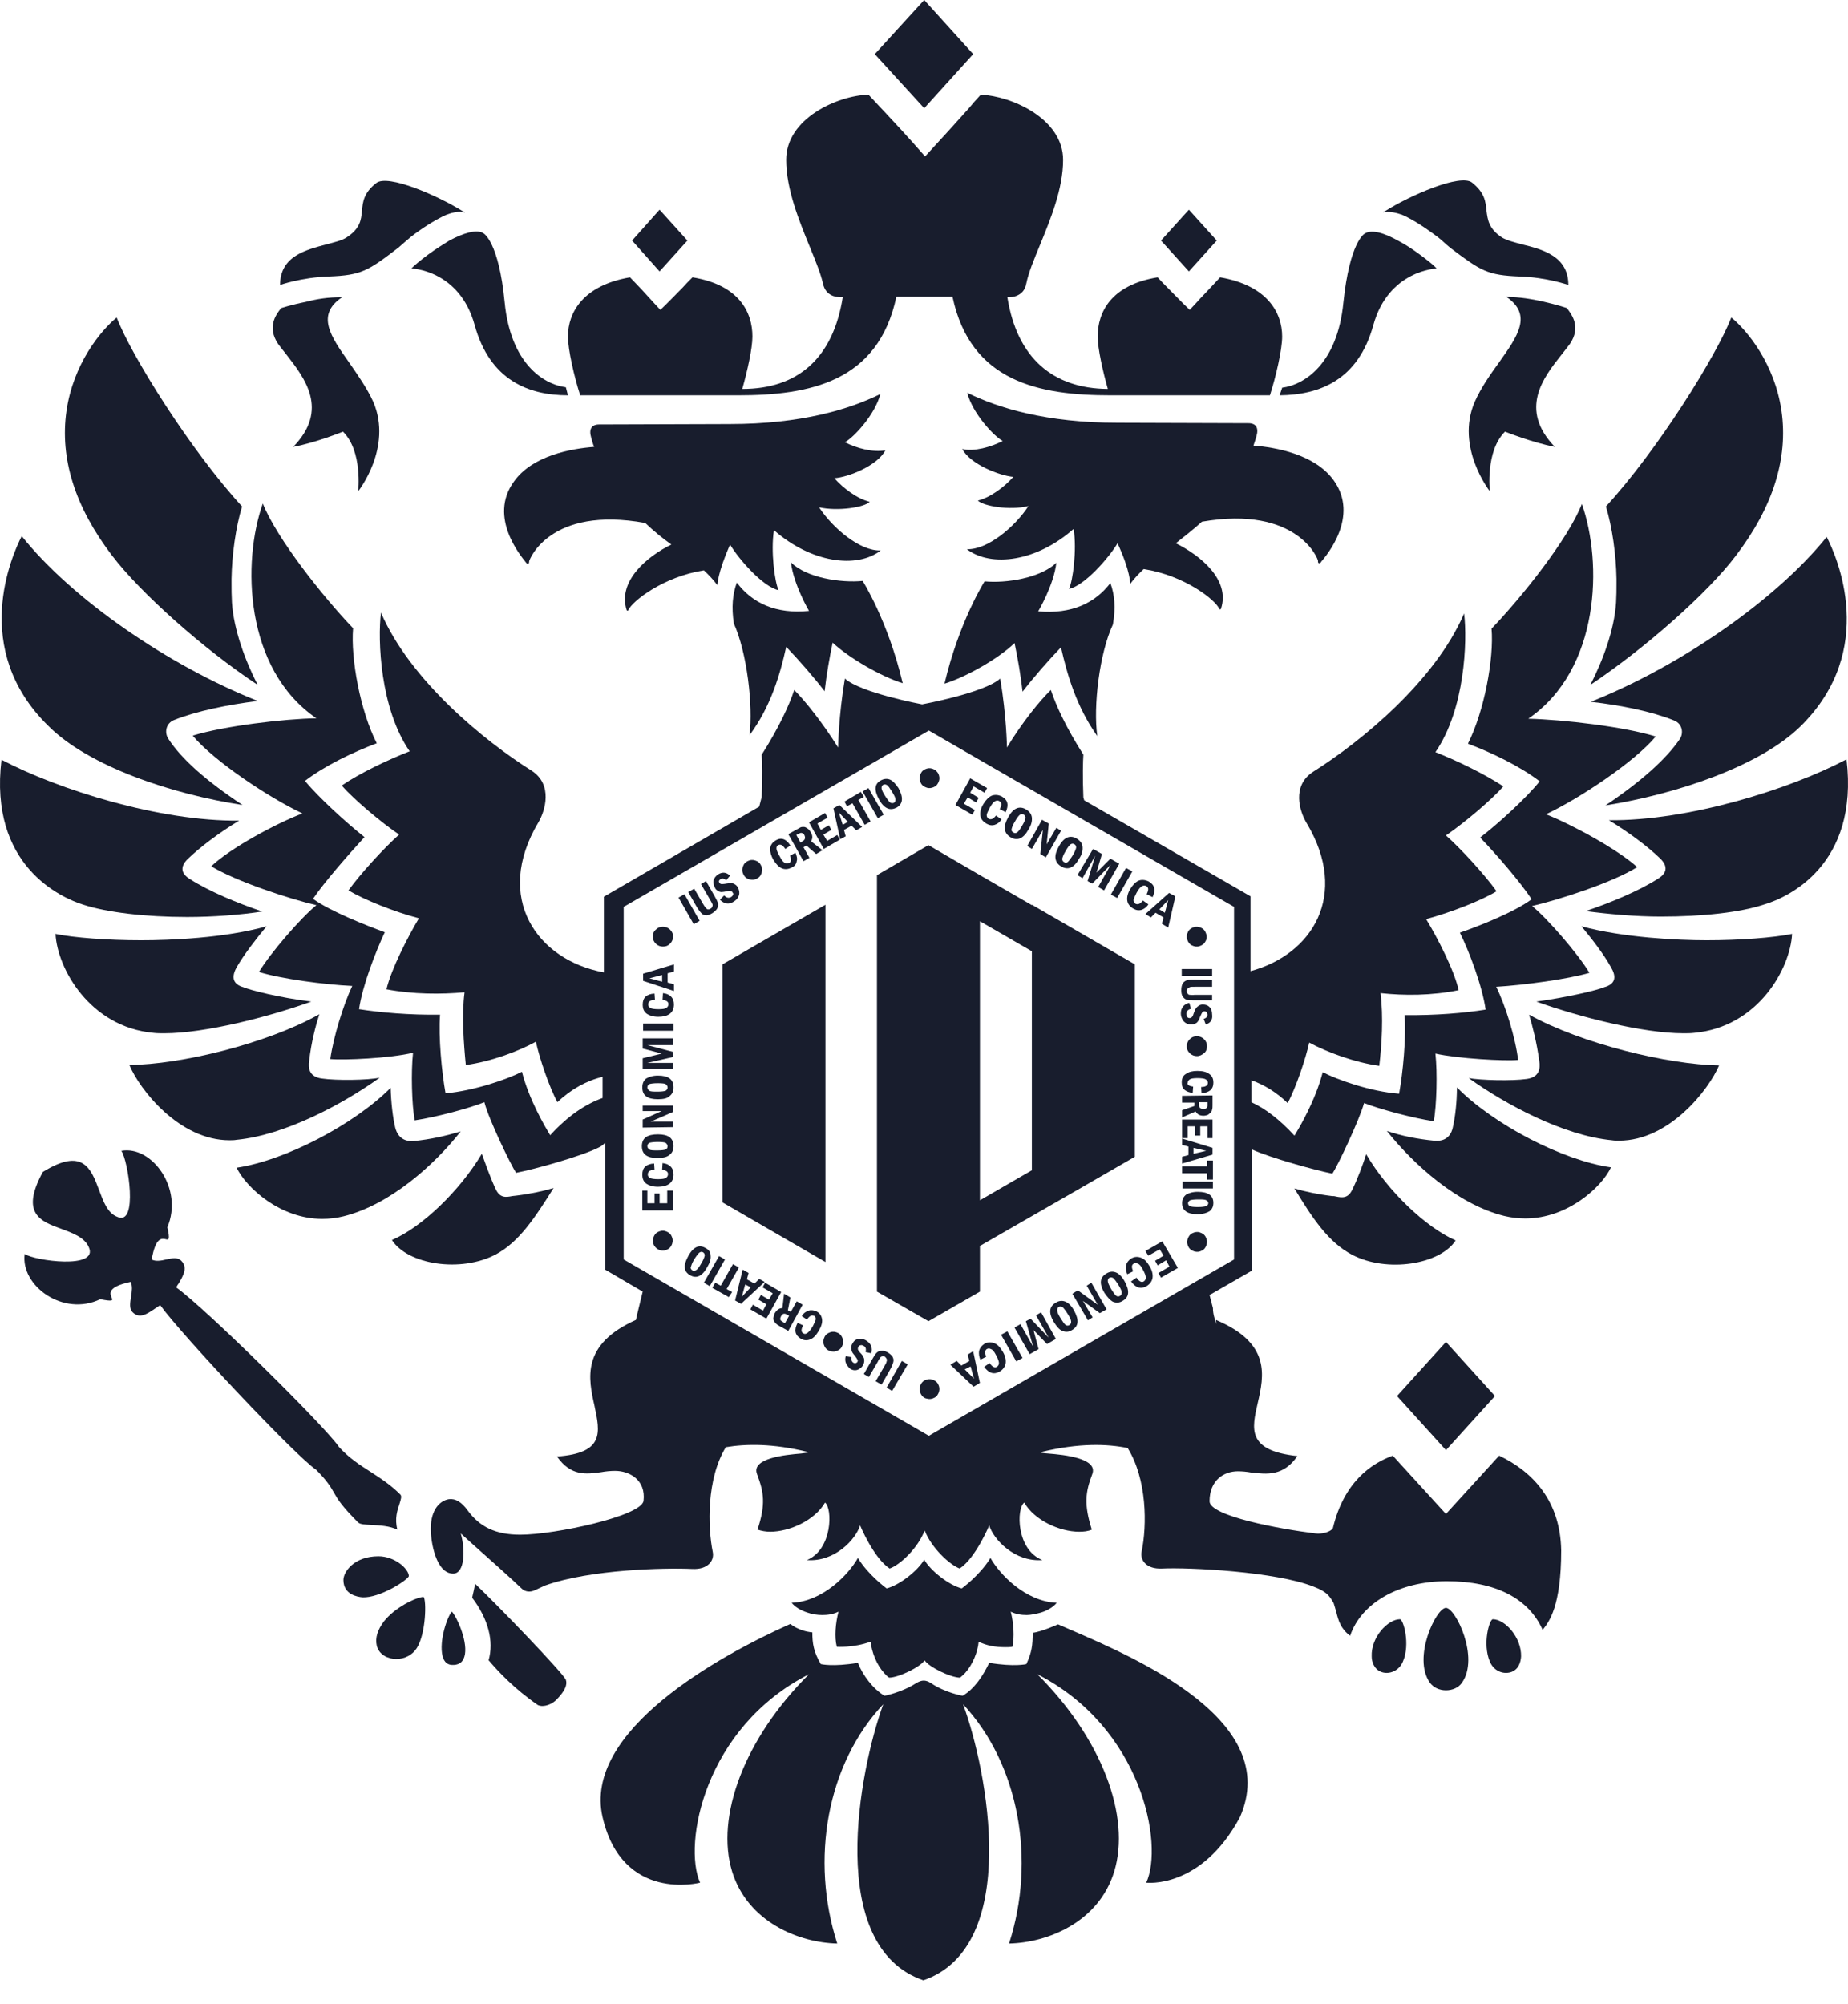   <svg width="71" height="77" viewBox="0 0 71 77" fill="none" xmlns="http://www.w3.org/2000/svg">
    <path d="M15.301 9.519C15.463 9.372 15.625 9.242 15.771 9.113C16.16 8.804 16.712 8.447 17.149 8.252C17.652 8.057 17.863 8.17 17.863 8.17C17.847 8.154 17.831 8.138 17.814 8.138C16.841 7.521 14.895 6.676 14.457 7.033C13.971 7.407 13.938 7.764 13.906 8.105C13.874 8.447 13.841 8.788 13.306 9.129C13.128 9.242 12.852 9.307 12.544 9.389C11.749 9.6 10.76 9.843 10.76 10.948C10.76 10.948 11.587 10.656 12.625 10.623C13.89 10.574 14.133 10.412 15.301 9.519Z" fill="#181D2D"/>
    <path d="M11.02 13.644C11.701 14.521 12.658 15.74 11.264 17.169C12.139 17.007 13.177 16.584 13.177 16.584C13.939 17.331 13.761 18.875 13.761 18.875C13.761 18.875 15.091 17.201 14.345 15.447C14.101 14.911 13.745 14.408 13.42 13.937C12.707 12.93 12.123 12.101 13.145 11.419C12.593 11.419 12.188 11.484 11.75 11.598C11.182 11.711 10.793 11.841 10.793 11.841C10.777 11.857 10.777 11.874 10.761 11.89C10.599 12.101 10.258 12.572 10.68 13.206C10.777 13.336 10.89 13.482 11.02 13.644Z" fill="#181D2D"/>
    <path d="M16.453 9.778C16.145 10.005 15.918 10.2 15.805 10.314C15.805 10.314 17.653 10.363 18.237 12.491C18.821 14.602 20.297 15.187 21.821 15.187L21.74 14.878C20.864 14.765 19.616 13.952 19.389 11.613C19.162 9.274 18.578 8.966 18.578 8.966C18.318 8.787 17.783 8.966 17.264 9.242C17.037 9.388 16.761 9.551 16.453 9.778Z" fill="#181D2D"/>
    <path d="M28.356 15.187C31.097 15.187 33.74 14.684 34.438 11.402H36.595C37.292 14.684 39.935 15.187 42.676 15.187H48.79C49.017 14.489 49.26 13.433 49.26 12.929C49.26 12.003 48.677 10.964 46.877 10.655C46.471 11.094 46.374 11.191 46.114 11.467C46.017 11.581 45.887 11.711 45.709 11.906C45.368 11.581 45.19 11.386 44.865 11.061C44.752 10.948 44.622 10.818 44.476 10.655C42.676 10.948 42.173 12.003 42.173 12.929C42.173 13.384 42.368 14.261 42.563 14.943C40.454 14.927 39.076 13.758 38.703 11.419H38.719C38.849 11.419 38.962 11.402 39.044 11.37C39.254 11.289 39.384 11.143 39.433 10.883C39.514 10.476 39.725 9.973 39.952 9.421C40.357 8.43 40.844 7.26 40.844 6.14C40.844 4.564 38.865 3.687 37.681 3.638C37.503 3.833 37.341 4.012 37.211 4.174C36.643 4.808 36.335 5.149 35.541 6.01C34.843 5.214 34.568 4.921 33.367 3.638C32.184 3.671 30.205 4.548 30.205 6.14C30.205 7.277 30.708 8.495 31.113 9.486C31.34 10.038 31.535 10.525 31.616 10.883C31.665 11.126 31.794 11.289 32.005 11.37C32.102 11.402 32.216 11.419 32.346 11.419H32.378C32.005 13.774 30.643 14.943 28.518 14.943C28.713 14.261 28.908 13.384 28.908 12.929C28.908 12.003 28.405 10.948 26.605 10.655C26.443 10.818 26.313 10.948 26.216 11.061C25.891 11.386 25.713 11.581 25.372 11.906C25.194 11.711 25.064 11.581 24.967 11.467C24.707 11.175 24.61 11.078 24.205 10.655C22.404 10.964 21.821 12.003 21.821 12.929C21.821 13.433 22.064 14.489 22.291 15.187H28.356Z" fill="#181D2D"/>
    <path d="M24.075 23.439C24.091 23.471 24.124 23.471 24.14 23.439C24.286 23.098 25.486 22.156 27.043 21.912C27.238 22.091 27.416 22.286 27.562 22.481C27.562 22.481 27.562 22.026 28.048 20.921C28.389 21.49 29.313 22.546 29.913 22.675C29.767 22.367 29.605 21.181 29.735 20.369C31.162 21.62 32.913 21.863 33.838 21.149C33.043 21.181 31.989 20.288 31.47 19.492C32.2 19.654 33.205 19.492 33.416 19.281C32.946 19.167 32.395 18.761 32.054 18.371C32.573 18.339 33.708 17.9 34.016 17.299C33.562 17.396 32.897 17.218 32.459 16.99C32.8 16.812 33.627 15.918 33.822 15.139C32.638 15.723 30.789 16.292 28.032 16.292C28.032 16.292 23.167 16.308 23.021 16.308C22.729 16.308 22.616 16.487 22.713 16.812C22.745 16.925 22.778 17.055 22.826 17.169C21.967 17.234 20.459 17.494 19.745 18.501C18.74 19.882 20.037 21.392 20.215 21.62C20.28 21.701 20.329 21.668 20.329 21.571C20.329 21.506 21.123 19.427 24.789 20.093C25.113 20.401 25.453 20.678 25.794 20.921C24.886 21.36 23.718 22.318 24.075 23.439Z" fill="#181D2D"/>
    <path d="M10.241 35.589C8.62 36.044 6.528 36.125 5.425 36.125C4.127 36.125 2.846 36.027 2.133 35.881C2.198 37.197 3.446 39.455 5.895 39.682C6.025 39.698 6.171 39.698 6.317 39.698C7.857 39.698 10.29 39.081 11.96 38.48C10.76 38.334 9.609 38.042 9.349 37.928C8.895 37.798 8.912 37.489 9.09 37.164C9.382 36.661 9.836 36.076 10.241 35.589Z" fill="#181D2D"/>
    <path d="M9.9 26.314C9.43 25.404 8.976 24.186 8.911 23.147C8.895 22.822 8.895 22.692 8.895 22.432C8.895 22.399 8.895 22.367 8.895 22.318C8.895 22.286 8.895 22.27 8.895 22.237C8.911 21.311 9.057 20.255 9.3 19.459C7.289 17.267 5.019 13.612 4.484 12.199C3.867 12.702 2.813 13.986 2.554 15.789C2.294 17.608 2.878 19.476 4.305 21.344C5.392 22.773 7.792 24.917 9.9 26.314Z" fill="#181D2D"/>
    <path d="M3.203 34.76C4.111 35.053 5.571 35.231 7.193 35.231C8.182 35.231 9.236 35.15 10.079 35.02C9.155 34.712 8.02 34.241 7.29 33.77C6.949 33.558 6.917 33.298 7.209 33.006C7.679 32.551 8.409 31.999 9.187 31.528C6.139 31.561 2.246 30.342 0.057 29.189C-0.429 33.25 2.328 34.484 3.203 34.76Z" fill="#181D2D"/>
    <path d="M9.317 30.927C7.922 30.002 6.966 29.157 6.463 28.377C6.317 28.15 6.365 27.792 6.69 27.662C7.549 27.321 8.733 27.078 9.901 26.931C6.463 25.567 2.765 23.017 0.835 20.597C0.446 21.36 -1.143 24.934 1.841 27.874C3.398 29.449 6.641 30.521 9.317 30.927Z" fill="#181D2D"/>
    <path d="M62.105 22.318C62.105 22.351 62.105 22.399 62.105 22.432C62.105 22.708 62.105 22.822 62.089 23.147C62.024 24.202 61.57 25.404 61.1 26.314C63.192 24.917 65.608 22.789 66.695 21.344C68.122 19.476 68.706 17.608 68.446 15.789C68.187 13.986 67.133 12.702 66.516 12.199C65.965 13.628 63.711 17.267 61.7 19.459C61.943 20.255 62.089 21.311 62.105 22.237C62.105 22.27 62.105 22.302 62.105 22.318Z" fill="#181D2D"/>
    <path d="M53.866 8.251C54.32 8.446 54.855 8.82 55.245 9.112C55.391 9.226 55.537 9.372 55.715 9.518C56.899 10.412 57.142 10.574 58.391 10.623C59.429 10.655 60.256 10.948 60.256 10.948C60.256 9.843 59.267 9.583 58.472 9.388C58.18 9.307 57.904 9.242 57.71 9.128C57.191 8.787 57.158 8.446 57.11 8.089C57.077 7.748 57.045 7.407 56.558 7.017C56.12 6.659 54.174 7.504 53.201 8.121C53.185 8.138 53.153 8.138 53.136 8.154C53.153 8.17 53.364 8.073 53.866 8.251Z" fill="#181D2D"/>
    <path d="M59.266 11.581C58.829 11.484 58.423 11.419 57.872 11.402C58.893 12.101 58.31 12.913 57.596 13.92C57.255 14.391 56.899 14.895 56.655 15.447C55.909 17.185 57.239 18.874 57.239 18.874C57.239 18.874 57.061 17.331 57.823 16.584C57.823 16.584 58.877 17.006 59.737 17.169C58.342 15.723 59.299 14.505 59.98 13.644C60.11 13.482 60.223 13.335 60.321 13.205C60.742 12.572 60.402 12.117 60.239 11.89C60.223 11.873 60.207 11.857 60.207 11.841C60.223 11.841 59.834 11.711 59.266 11.581Z" fill="#181D2D"/>
    <path d="M52.763 12.491C53.347 10.379 55.196 10.315 55.196 10.315C55.098 10.201 54.855 10.006 54.547 9.778C54.239 9.551 53.979 9.389 53.736 9.259C53.217 8.966 52.698 8.788 52.422 8.983C52.422 8.983 51.855 9.291 51.612 11.63C51.385 13.953 50.136 14.781 49.26 14.895L49.163 15.187C50.703 15.171 52.179 14.603 52.763 12.491Z" fill="#181D2D"/>
    <path d="M64.311 27.678C64.651 27.808 64.684 28.181 64.538 28.393C64.019 29.156 63.062 30.017 61.683 30.943C64.359 30.52 67.603 29.448 69.176 27.905C72.16 24.965 70.571 21.392 70.181 20.628C68.251 23.032 64.554 25.599 61.116 26.963C62.267 27.093 63.467 27.337 64.311 27.678Z" fill="#181D2D"/>
    <path d="M12.269 38.967C10.242 40.104 6.934 40.9 4.971 40.916C5.361 41.859 6.885 43.808 8.815 43.808C8.912 43.808 8.993 43.808 9.091 43.791C10.939 43.613 13.161 42.427 14.588 41.404C14.134 41.501 12.934 41.517 12.367 41.436C11.88 41.371 11.831 41.046 11.88 40.738C11.961 40.039 12.123 39.422 12.269 38.967Z" fill="#181D2D"/>
    <path d="M26.41 9.242L25.34 8.057L24.285 9.242L25.34 10.428L26.41 9.242Z" fill="#181D2D"/>
    <path d="M46.747 9.242L45.677 8.057L44.606 9.242L45.677 10.428L46.747 9.242Z" fill="#181D2D"/>
    <path d="M37.389 2.079L35.508 0L33.61 2.079L35.508 4.158L37.389 2.079Z" fill="#181D2D"/>
    <path d="M50.639 21.555C50.623 21.636 50.688 21.668 50.752 21.603C50.752 21.603 50.752 21.603 50.752 21.587L50.769 21.571C50.947 21.36 52.245 19.849 51.239 18.452C50.509 17.445 49.001 17.185 48.158 17.12C48.19 17.006 48.239 16.893 48.271 16.763C48.369 16.438 48.255 16.259 47.963 16.259C47.817 16.259 42.952 16.243 42.952 16.243C40.195 16.243 38.346 15.675 37.162 15.09C37.357 15.87 38.184 16.763 38.525 16.942C38.087 17.169 37.422 17.364 36.968 17.25C37.292 17.851 38.411 18.273 38.93 18.322C38.59 18.712 38.038 19.118 37.568 19.232C37.779 19.443 38.784 19.622 39.514 19.443C38.995 20.239 37.941 21.132 37.146 21.1C38.087 21.814 39.838 21.571 41.249 20.32C41.379 21.132 41.217 22.318 41.071 22.627C41.671 22.497 42.595 21.441 42.936 20.872C43.438 21.961 43.422 22.432 43.422 22.432C43.568 22.237 43.747 22.042 43.941 21.863C45.514 22.107 46.698 23.049 46.844 23.39C46.86 23.423 46.893 23.423 46.909 23.39C47.282 22.269 46.098 21.327 45.174 20.872C45.498 20.613 45.839 20.353 46.179 20.044C49.844 19.41 50.655 21.49 50.639 21.555Z" fill="#181D2D"/>
    <path d="M42.66 22.4C42.077 23.163 41.185 23.602 39.887 23.488C39.887 23.488 40.487 22.481 40.585 21.62C39.985 22.205 38.655 22.416 37.828 22.335C37.828 22.335 36.855 23.862 36.287 26.266C37.13 26.006 38.379 25.291 38.979 24.706C39.093 25.242 39.222 25.973 39.287 26.574C39.709 26.022 40.309 25.34 40.763 24.869C40.99 25.876 41.347 27.143 42.158 28.28C41.996 27.143 42.239 25.096 42.758 23.992C42.871 23.342 42.823 22.838 42.66 22.4Z" fill="#181D2D"/>
    <path d="M30.206 24.852C30.66 25.323 31.26 26.005 31.682 26.558C31.747 25.957 31.877 25.226 31.99 24.69C32.59 25.258 33.839 25.989 34.682 26.249C34.115 23.845 33.142 22.318 33.142 22.318C32.315 22.399 30.985 22.204 30.385 21.604C30.498 22.481 31.082 23.471 31.082 23.471C29.801 23.601 28.893 23.163 28.309 22.383C28.147 22.822 28.098 23.325 28.195 23.959C28.698 25.063 28.941 27.11 28.795 28.247C29.622 27.142 29.979 25.875 30.206 24.852Z" fill="#181D2D"/>
    <path d="M53.673 53.635L55.554 55.714L57.436 53.635L55.554 51.556L53.673 53.635Z" fill="#181D2D"/>
    <path d="M57.597 55.925L55.553 58.167L53.51 55.925C52.666 56.234 51.629 56.949 51.207 58.719C51.11 58.865 50.769 58.947 50.542 58.914C49.196 58.752 46.471 58.248 46.471 57.679C46.471 56.867 47.023 56.526 47.558 56.526C47.72 56.526 47.899 56.542 48.077 56.575C48.677 56.64 49.31 56.721 49.845 55.941C47.899 55.73 48.093 54.902 48.32 53.911C48.564 52.855 48.839 51.605 46.715 50.711C46.715 50.76 46.731 50.825 46.731 50.874C46.666 50.663 46.601 50.484 46.601 50.256L46.471 49.753L48.109 48.811V44.165C48.823 44.49 50.542 44.961 51.191 45.091C51.402 44.766 52.229 43.028 52.407 42.379C52.991 42.606 54.223 42.947 55.083 43.077C55.196 42.508 55.229 41.193 55.148 40.478C56.023 40.673 57.807 40.77 58.326 40.722C58.229 39.893 57.84 38.626 57.483 37.912C58.553 37.847 60.24 37.619 61.067 37.376C60.629 36.645 59.445 35.28 58.862 34.809C59.851 34.582 61.943 33.916 62.9 33.315C62.154 32.633 60.386 31.674 59.397 31.284C60.678 30.683 62.802 29.27 63.613 28.296C62.413 27.922 60.062 27.646 58.716 27.613C61.489 25.713 61.57 21.604 60.775 19.362C60.24 20.726 58.456 22.952 57.305 24.154C57.402 25.291 57.029 27.321 56.397 28.572C57.305 28.913 58.391 29.433 59.154 30.017C58.651 30.651 57.564 31.642 56.867 32.178C57.451 32.779 58.424 33.9 58.845 34.549C58.197 35.037 56.802 35.589 56.088 35.833C56.445 36.547 56.948 37.879 57.078 38.789C56.267 38.919 55.148 39.016 53.964 39C54.029 39.877 53.899 41.225 53.753 42.021C52.666 41.94 51.385 41.485 50.818 41.193C50.542 42.281 49.91 43.337 49.764 43.581C49.747 43.613 49.731 43.629 49.731 43.629C49.164 43.012 48.612 42.59 48.077 42.346V41.501C48.58 41.68 49.05 41.972 49.472 42.379C49.796 41.778 50.169 40.657 50.299 40.056C50.996 40.429 52.05 40.819 52.991 40.949C53.088 40.153 53.153 39.049 53.039 38.155C53.948 38.253 55.002 38.253 56.04 38.042C55.878 37.294 55.229 36.027 54.791 35.313C55.748 35.053 56.916 34.598 57.499 34.241C57.029 33.591 56.137 32.616 55.553 32.097C56.267 31.609 57.321 30.716 57.759 30.212C57.045 29.741 55.975 29.221 55.148 28.897C56.283 27.256 56.38 24.625 56.251 23.569C55.132 26.168 52.294 28.491 50.461 29.644C49.618 30.18 49.926 31.171 50.202 31.625C51.856 34.387 50.412 36.677 48.045 37.311V34.436L41.655 30.748L41.623 30.635C41.59 29.855 41.606 29.221 41.623 28.994C40.99 28.003 40.568 27.11 40.374 26.509C39.936 26.931 39.271 27.76 38.687 28.718C38.687 28.702 38.671 27.516 38.428 26.07C37.812 26.623 35.428 27.061 35.428 27.061C35.428 27.061 33.076 26.623 32.46 26.07C32.217 27.516 32.2 28.702 32.2 28.718C31.6 27.76 30.935 26.931 30.514 26.509C30.319 27.11 29.897 28.003 29.265 28.994C29.281 29.238 29.297 29.855 29.265 30.618C29.265 30.618 29.233 30.748 29.168 30.992L23.2 34.452V37.359C20.637 36.888 18.951 34.501 20.686 31.593C20.945 31.154 21.253 30.147 20.427 29.611C18.594 28.458 15.756 26.135 14.637 23.536C14.507 24.592 14.604 27.224 15.74 28.864C14.913 29.189 13.842 29.693 13.129 30.18C13.583 30.7 14.637 31.593 15.334 32.064C14.75 32.584 13.858 33.558 13.388 34.208C13.988 34.566 15.156 35.037 16.096 35.28C15.675 35.979 15.026 37.246 14.848 38.009C15.886 38.204 16.94 38.204 17.848 38.123C17.734 39 17.816 40.104 17.897 40.917C18.853 40.787 19.907 40.397 20.589 40.023C20.718 40.624 21.091 41.745 21.416 42.346C21.919 41.859 22.535 41.518 23.151 41.371V42.184C22.518 42.411 21.837 42.849 21.14 43.613C21.14 43.613 21.124 43.597 21.108 43.564C20.962 43.321 20.329 42.265 20.053 41.176C19.486 41.469 18.205 41.907 17.118 42.005C16.972 41.193 16.842 39.844 16.907 38.984C15.74 39 14.621 38.902 13.794 38.773C13.923 37.863 14.442 36.547 14.783 35.816C14.069 35.556 12.675 35.004 12.026 34.533C12.464 33.883 13.437 32.779 14.004 32.161C13.323 31.625 12.237 30.635 11.718 30.001C12.48 29.416 13.566 28.897 14.475 28.556C13.842 27.321 13.469 25.291 13.566 24.137C12.415 22.935 10.647 20.71 10.096 19.346C9.301 21.587 9.382 25.697 12.156 27.597C10.956 27.613 8.604 27.89 7.404 28.263C8.215 29.238 10.339 30.651 11.62 31.252C10.631 31.625 8.847 32.584 8.117 33.282C9.074 33.867 11.166 34.549 12.156 34.777C11.572 35.248 10.388 36.612 9.95 37.343C10.777 37.603 12.464 37.83 13.534 37.879C13.194 38.594 12.804 39.861 12.691 40.689C13.226 40.738 14.994 40.657 15.869 40.446C15.788 41.16 15.821 42.476 15.934 43.044C16.794 42.914 18.043 42.573 18.61 42.346C18.772 42.996 19.616 44.734 19.826 45.059C20.524 44.929 22.437 44.393 23.038 44.068C23.135 44.019 23.2 43.954 23.248 43.905V48.778L24.692 49.623C24.529 50.289 24.432 50.695 24.432 50.711C22.324 51.653 22.6 52.953 22.843 54.025C23.054 55.032 23.232 55.828 21.399 55.958C21.935 56.721 22.518 56.64 23.102 56.559C23.281 56.526 23.459 56.51 23.637 56.51C24.173 56.51 24.821 56.851 24.724 57.663C24.643 58.248 21.318 58.963 19.989 58.963C19.048 58.963 18.432 58.67 17.961 58.021C17.734 57.712 17.507 57.566 17.248 57.598C16.924 57.647 16.55 57.972 16.55 58.735C16.55 59.271 16.761 60.457 17.41 60.457C17.864 60.457 17.88 59.531 17.702 58.914C17.702 58.914 17.897 59.093 18.189 59.353C18.756 59.856 19.648 60.652 20.037 61.026C20.167 61.156 20.362 61.188 20.556 61.091C20.67 61.042 20.799 60.977 20.945 60.912C22.681 60.295 25.535 60.23 26.589 60.278C27.221 60.311 27.449 59.937 27.384 59.629C27.189 58.67 27.14 56.819 27.886 55.6C28.665 55.47 29.687 55.454 31.016 55.779C31.13 55.812 31 55.812 30.773 55.844C30.173 55.893 28.843 56.023 29.087 56.64C29.346 57.322 29.427 57.793 29.103 58.768C29.249 58.816 29.411 58.849 29.589 58.849C30.335 58.849 31.308 58.41 31.698 57.728C31.989 57.956 31.989 59.531 31 59.937C32.071 60.019 32.881 59.141 33.044 58.605C33.044 58.605 33.562 59.856 34.179 60.262C34.568 60.132 35.265 59.483 35.525 58.8C35.784 59.466 36.482 60.116 36.871 60.262C37.487 59.856 38.006 58.605 38.006 58.605C38.168 59.141 38.979 60.019 40.049 59.937C39.044 59.547 39.044 57.956 39.352 57.728C39.741 58.41 40.714 58.849 41.46 58.849C41.639 58.849 41.801 58.833 41.947 58.768C41.639 57.793 41.704 57.322 41.963 56.64C42.206 56.023 40.877 55.893 40.276 55.844C40.049 55.828 39.92 55.812 40.033 55.779C41.46 55.438 42.531 55.47 43.325 55.633C44.071 56.835 44.071 58.605 43.861 59.612C43.796 59.921 44.023 60.295 44.655 60.262C45.644 60.213 49.018 60.376 50.477 60.961C50.931 61.139 51.061 61.269 51.239 61.594C51.272 61.708 51.304 61.805 51.337 61.919C51.418 62.26 51.515 62.585 51.872 62.845C52.294 61.594 53.737 60.749 55.586 60.749C57.467 60.749 58.732 61.415 59.267 62.617L59.283 62.601C59.51 62.309 59.981 61.724 59.981 59.564C59.948 57.696 58.926 56.559 57.597 55.925ZM35.687 55.162L23.962 48.388V34.842L35.687 28.068L47.412 34.842V48.388L35.687 55.162Z" fill="#181D2D"/>
    <path d="M52.488 44.344C52.374 44.717 52.147 45.318 51.953 45.708C51.791 46.049 51.563 46.017 51.32 45.968C51.272 45.952 51.223 45.952 51.174 45.952C50.639 45.887 50.104 45.773 49.731 45.659C50.428 46.813 51.045 47.739 51.953 48.21C53.283 48.908 55.326 48.583 55.926 47.657C54.775 47.154 53.315 45.757 52.488 44.344Z" fill="#181D2D"/>
    <path d="M57.354 62.211C57.224 62.211 56.948 63.154 57.24 63.836C57.386 64.193 57.743 64.339 58.051 64.242C58.343 64.144 58.424 63.868 58.44 63.641C58.457 62.91 57.824 62.211 57.354 62.211Z" fill="#181D2D"/>
    <path d="M59.138 40.754C59.186 41.063 59.138 41.388 58.651 41.453C58.084 41.534 56.883 41.502 56.429 41.42C57.856 42.444 60.078 43.629 61.927 43.808C62.024 43.824 62.105 43.824 62.203 43.824C64.133 43.824 65.657 41.859 66.046 40.933C64.084 40.901 60.776 40.105 58.748 38.984C58.878 39.422 59.04 40.04 59.138 40.754Z" fill="#181D2D"/>
    <path d="M70.943 29.173C68.754 30.326 64.861 31.544 61.812 31.512C62.591 31.983 63.321 32.535 63.791 32.99C64.083 33.282 64.05 33.542 63.71 33.753C62.98 34.224 61.845 34.696 60.92 35.004C61.78 35.118 62.818 35.215 63.807 35.215C65.429 35.215 66.888 35.053 67.797 34.744C68.672 34.484 71.429 33.25 70.943 29.173Z" fill="#181D2D"/>
    <path d="M55.812 43.337C55.715 43.743 55.423 43.857 55.099 43.825C54.45 43.76 53.866 43.646 53.283 43.451C54.304 44.734 56.007 46.277 57.791 46.716C58.067 46.781 58.326 46.813 58.602 46.813C60.224 46.813 61.537 45.611 61.894 44.848C60.045 44.588 57.386 43.207 55.975 41.778C55.975 42.346 55.91 42.915 55.812 43.337Z" fill="#181D2D"/>
    <path d="M60.76 35.589C61.165 36.076 61.619 36.661 61.895 37.164C62.089 37.489 62.106 37.798 61.635 37.928C61.376 38.042 60.208 38.318 59.024 38.48C60.695 39.081 63.144 39.698 64.668 39.698C64.814 39.698 64.96 39.698 65.09 39.682C67.555 39.455 68.787 37.197 68.852 35.881C68.122 36.027 66.857 36.125 65.56 36.125C64.473 36.125 62.381 36.027 60.76 35.589Z" fill="#181D2D"/>
    <path d="M55.552 61.773C55.179 61.773 54.255 63.689 54.936 64.647C55.066 64.826 55.293 64.94 55.552 64.94C55.796 64.94 56.039 64.842 56.169 64.647C56.85 63.689 55.925 61.773 55.552 61.773Z" fill="#181D2D"/>
    <path d="M41.136 62.617C40.957 62.536 40.795 62.471 40.649 62.406C40.649 62.406 40 62.699 39.676 62.731C39.676 63.202 39.644 63.478 39.433 63.933C39.433 63.933 38.979 64.047 38.005 63.885C37.779 64.356 37.454 64.875 36.984 65.151C36.984 65.151 36.319 65.038 35.767 64.664C35.67 64.599 35.573 64.567 35.492 64.567C35.395 64.567 35.313 64.599 35.2 64.664C34.648 65.022 33.984 65.151 33.984 65.151C33.546 64.892 33.14 64.356 32.962 63.885C31.989 64.047 31.535 63.933 31.535 63.933C31.259 63.462 31.21 63.137 31.21 62.715C30.675 62.666 30.367 62.39 30.367 62.39C27.594 63.625 22.388 66.516 23.15 69.813C23.913 73.111 26.897 72.331 26.897 72.331C26.232 70.853 27.059 66.37 31.081 64.323C28.599 66.792 27.48 69.797 28.129 71.909C28.729 73.842 30.692 74.638 32.167 74.67C31.129 71.454 31.762 67.783 33.935 65.476C33.011 68.01 31.697 74.784 35.476 76.083C39.238 74.784 37.941 68.01 37 65.476C39.157 67.783 39.806 71.47 38.768 74.67C40.243 74.638 42.206 73.858 42.806 71.909C43.455 69.797 42.336 66.792 39.854 64.323C43.876 66.37 44.719 70.869 44.038 72.331C44.038 72.331 46.147 72.591 47.639 69.813C49.26 66.126 43.73 63.738 41.136 62.617Z" fill="#181D2D"/>
    <path d="M15.708 60.555C15.708 60.279 15.173 59.791 14.54 59.791C13.6 59.791 13.194 60.392 13.194 60.701C13.194 61.27 13.745 61.351 13.924 61.367C14.589 61.4 15.643 60.717 15.708 60.555Z" fill="#181D2D"/>
    <path d="M52.7 63.641C52.7 63.852 52.797 64.144 53.089 64.242C53.381 64.339 53.754 64.193 53.9 63.836C54.192 63.17 53.916 62.211 53.787 62.211C53.316 62.211 52.668 62.91 52.7 63.641Z" fill="#181D2D"/>
    <path d="M14.75 62.293C14.506 62.617 14.409 62.926 14.474 63.218C14.555 63.576 14.912 63.738 15.22 63.738C15.56 63.738 15.852 63.576 16.015 63.316C16.371 62.748 16.388 61.48 16.274 61.351C15.982 61.367 15.171 61.757 14.75 62.293Z" fill="#181D2D"/>
    <path d="M14.278 58.589C14.587 58.605 14.96 58.622 15.268 58.768C15.154 58.346 15.268 58.021 15.349 57.777C15.397 57.615 15.446 57.485 15.381 57.42C14.992 57.03 14.603 56.786 14.23 56.543C13.824 56.283 13.419 56.023 13.03 55.6C12.527 54.837 7.905 50.273 6.77 49.461C6.802 49.412 6.818 49.363 6.851 49.331C7.046 49.006 7.224 48.697 6.964 48.437C6.818 48.291 6.608 48.34 6.381 48.389C6.186 48.437 5.975 48.47 5.829 48.389C5.975 47.528 6.218 47.576 6.364 47.609C6.478 47.641 6.543 47.641 6.429 47.154C7.062 45.66 5.829 44.003 4.662 44.214C4.921 44.571 5.326 47.138 4.499 46.748C4.126 46.602 3.964 46.147 3.802 45.709C3.494 44.896 3.186 44.068 1.645 45.026C0.769 46.634 1.564 46.927 2.375 47.219C2.813 47.382 3.251 47.544 3.413 47.917C3.802 48.778 1.321 48.437 0.948 48.177C0.786 49.396 2.424 50.598 3.851 49.915C4.353 50.013 4.337 49.964 4.289 49.85C4.224 49.704 4.11 49.444 5.018 49.249C5.099 49.412 5.067 49.607 5.035 49.818C5.002 50.045 4.953 50.273 5.099 50.419C5.359 50.679 5.651 50.484 5.959 50.273C6.024 50.224 6.089 50.192 6.154 50.143C6.997 51.312 11.392 55.974 12.138 56.461C12.576 56.9 12.705 57.127 12.835 57.355C12.981 57.615 13.143 57.875 13.759 58.492C13.841 58.573 14.035 58.573 14.278 58.589Z" fill="#181D2D"/>
    <path d="M19.048 48.194C19.939 47.722 20.556 46.78 21.269 45.643C20.896 45.757 20.361 45.871 19.826 45.936C19.777 45.936 19.729 45.952 19.68 45.952C19.437 46.001 19.21 46.033 19.048 45.692C18.853 45.286 18.642 44.685 18.512 44.328C17.669 45.741 16.226 47.138 15.058 47.641C15.658 48.583 17.701 48.908 19.048 48.194Z" fill="#181D2D"/>
    <path d="M17.003 63.624C17.068 63.868 17.198 63.981 17.441 63.965C17.684 63.949 17.814 63.819 17.863 63.559C17.96 62.974 17.506 62.048 17.36 61.919C17.198 62.081 16.857 63.039 17.003 63.624Z" fill="#181D2D"/>
    <path d="M39.999 61.952C40.259 61.871 40.486 61.724 40.599 61.578C39.399 61.529 38.41 60.49 38.053 59.856C37.648 60.522 36.95 61.026 36.95 61.026C36.448 60.896 35.75 60.344 35.507 59.921C35.264 60.344 34.567 60.896 34.064 61.026C34.064 61.026 33.35 60.506 32.961 59.856C32.604 60.49 31.615 61.529 30.415 61.578C30.528 61.724 30.756 61.871 31.015 61.952C31.193 62.017 31.388 62.049 31.599 62.049C31.81 62.049 32.02 62.017 32.215 61.919C32.102 62.358 32.053 62.894 32.15 63.267C32.15 63.267 32.783 63.316 33.448 63.073C33.496 63.479 33.675 63.95 33.967 64.275C34.031 64.34 34.08 64.404 34.161 64.453C34.518 64.453 35.361 64.047 35.523 63.787C35.686 64.047 36.529 64.453 36.886 64.453C36.95 64.404 37.015 64.34 37.08 64.275C37.372 63.95 37.567 63.462 37.599 63.073C37.891 63.219 38.232 63.284 38.621 63.284C38.718 63.284 38.799 63.284 38.897 63.267C38.978 62.894 38.945 62.358 38.832 61.919C39.026 62.017 39.237 62.049 39.448 62.049C39.61 62.049 39.821 62.001 39.999 61.952Z" fill="#181D2D"/>
    <path d="M15.188 43.337C15.09 42.931 15.025 42.362 15.009 41.794C13.598 43.207 10.955 44.587 9.09 44.863C9.463 45.627 10.76 46.829 12.382 46.829C12.658 46.829 12.934 46.796 13.193 46.731C14.977 46.293 16.696 44.75 17.701 43.467C17.118 43.645 16.534 43.775 15.885 43.84C15.577 43.856 15.301 43.743 15.188 43.337Z" fill="#181D2D"/>
    <path d="M18.253 60.847C18.221 61.042 18.172 61.237 18.14 61.383C18.756 62.195 18.983 63.056 18.772 63.787C18.788 63.803 18.821 63.836 18.886 63.917C19.129 64.193 19.745 64.876 20.669 65.509C20.896 65.606 21.221 65.477 21.399 65.281C21.707 64.957 21.805 64.729 21.74 64.534C21.626 64.275 19.161 61.708 18.253 60.847Z" fill="#181D2D"/>
    <path d="M45.984 40.575C45.887 40.575 45.79 40.543 45.709 40.462C45.627 40.38 45.595 40.299 45.595 40.202C45.595 40.104 45.627 40.007 45.709 39.926C45.79 39.844 45.871 39.812 45.984 39.812C46.081 39.812 46.179 39.844 46.26 39.926C46.341 40.007 46.373 40.088 46.373 40.202C46.373 40.299 46.341 40.397 46.26 40.462C46.179 40.527 46.098 40.575 45.984 40.575Z" fill="#181D2D"/>
    <path d="M45.66 47.901C45.611 47.804 45.595 47.722 45.627 47.609C45.66 47.511 45.709 47.43 45.806 47.381C45.903 47.333 46.001 47.316 46.098 47.349C46.195 47.381 46.276 47.43 46.325 47.528C46.373 47.625 46.39 47.706 46.357 47.82C46.325 47.917 46.276 47.999 46.179 48.047C46.082 48.096 46.001 48.112 45.887 48.08C45.79 48.047 45.709 47.999 45.66 47.901Z" fill="#181D2D"/>
    <path d="M25.131 47.853C25.082 47.755 25.066 47.674 25.098 47.56C25.131 47.463 25.179 47.382 25.277 47.333C25.374 47.284 25.471 47.268 25.569 47.301C25.666 47.333 25.747 47.382 25.796 47.479C25.844 47.577 25.86 47.658 25.828 47.772C25.796 47.869 25.747 47.95 25.65 47.999C25.552 48.048 25.471 48.064 25.358 48.032C25.26 47.999 25.195 47.95 25.131 47.853Z" fill="#181D2D"/>
    <path d="M35.378 53.554C35.329 53.457 35.313 53.375 35.346 53.262C35.378 53.164 35.427 53.083 35.524 53.034C35.621 52.986 35.718 52.969 35.816 53.002C35.913 53.034 35.994 53.083 36.043 53.18C36.092 53.278 36.108 53.359 36.075 53.473C36.043 53.57 35.994 53.651 35.897 53.7C35.8 53.749 35.718 53.765 35.605 53.733C35.508 53.717 35.427 53.651 35.378 53.554Z" fill="#181D2D"/>
    <path d="M25.471 35.605C25.568 35.605 25.665 35.638 25.746 35.719C25.827 35.8 25.86 35.881 25.86 35.979C25.86 36.076 25.827 36.173 25.746 36.255C25.665 36.336 25.584 36.368 25.471 36.368C25.373 36.368 25.276 36.336 25.195 36.255C25.114 36.173 25.081 36.092 25.081 35.979C25.081 35.881 25.114 35.784 25.195 35.719C25.276 35.638 25.357 35.605 25.471 35.605Z" fill="#181D2D"/>
    <path d="M36.043 29.709C36.092 29.806 36.108 29.904 36.075 30.001C36.043 30.099 35.994 30.18 35.897 30.229C35.8 30.277 35.702 30.294 35.605 30.261C35.508 30.229 35.427 30.18 35.378 30.082C35.329 29.985 35.313 29.904 35.346 29.79C35.378 29.692 35.427 29.611 35.524 29.563C35.621 29.514 35.702 29.498 35.816 29.53C35.913 29.563 35.978 29.611 36.043 29.709Z" fill="#181D2D"/>
    <path d="M46.309 36.174C46.261 36.271 46.179 36.32 46.082 36.352C45.985 36.385 45.888 36.369 45.79 36.32C45.693 36.271 45.644 36.19 45.612 36.092C45.579 35.995 45.596 35.898 45.644 35.8C45.693 35.703 45.774 35.654 45.871 35.621C45.969 35.589 46.066 35.605 46.163 35.654C46.261 35.703 46.309 35.784 46.342 35.881C46.374 35.979 46.374 36.076 46.309 36.174Z" fill="#181D2D"/>
    <path d="M31.681 51.361C31.73 51.263 31.811 51.214 31.908 51.182C32.005 51.15 32.103 51.166 32.2 51.214C32.297 51.263 32.346 51.344 32.379 51.442C32.411 51.539 32.395 51.637 32.346 51.734C32.297 51.832 32.216 51.88 32.119 51.913C32.022 51.945 31.924 51.929 31.827 51.88C31.73 51.832 31.681 51.75 31.649 51.653C31.616 51.556 31.633 51.458 31.681 51.361Z" fill="#181D2D"/>
    <path d="M28.567 33.234C28.616 33.136 28.697 33.087 28.794 33.055C28.892 33.023 28.989 33.039 29.086 33.087C29.184 33.136 29.232 33.217 29.265 33.315C29.297 33.412 29.281 33.51 29.232 33.607C29.184 33.705 29.102 33.753 29.005 33.786C28.908 33.818 28.811 33.802 28.713 33.753C28.616 33.705 28.567 33.623 28.535 33.526C28.503 33.429 28.519 33.331 28.567 33.234Z" fill="#181D2D"/>
    <path d="M26.069 34.485L26.296 34.355L26.88 35.378L26.653 35.508L26.069 34.485Z" fill="#181D2D"/>
    <path d="M26.443 34.273L26.67 34.143L27.011 34.728C27.059 34.809 27.092 34.858 27.124 34.89C27.157 34.923 27.173 34.939 27.205 34.939C27.238 34.939 27.27 34.939 27.303 34.906C27.335 34.89 27.367 34.858 27.367 34.825C27.384 34.793 27.384 34.76 27.367 34.728C27.351 34.695 27.319 34.63 27.27 34.549L26.93 33.964L27.124 33.851L27.449 34.419C27.514 34.533 27.562 34.63 27.578 34.679C27.595 34.744 27.595 34.809 27.562 34.89C27.53 34.955 27.465 35.02 27.367 35.085C27.286 35.134 27.205 35.166 27.14 35.166C27.076 35.166 27.011 35.15 26.962 35.101C26.913 35.053 26.849 34.971 26.767 34.841L26.443 34.273Z" fill="#181D2D"/>
    <path d="M28.048 33.64L27.902 33.818C27.821 33.753 27.756 33.737 27.691 33.77C27.659 33.786 27.642 33.818 27.626 33.835C27.61 33.851 27.626 33.9 27.642 33.916C27.659 33.948 27.691 33.965 27.723 33.965C27.756 33.965 27.821 33.965 27.902 33.948C27.983 33.932 28.048 33.932 28.096 33.932C28.145 33.932 28.194 33.948 28.242 33.981C28.291 34.013 28.323 34.046 28.356 34.111C28.404 34.208 28.421 34.306 28.388 34.403C28.356 34.501 28.291 34.582 28.177 34.647C27.999 34.761 27.821 34.728 27.659 34.566L27.821 34.403C27.902 34.484 27.983 34.517 28.08 34.468C28.113 34.452 28.145 34.419 28.161 34.387C28.177 34.354 28.177 34.322 28.145 34.289C28.129 34.257 28.113 34.241 28.08 34.241C28.048 34.224 27.999 34.224 27.934 34.241C27.837 34.257 27.772 34.273 27.723 34.273C27.675 34.273 27.626 34.257 27.577 34.224C27.529 34.192 27.48 34.16 27.464 34.094C27.415 33.997 27.399 33.916 27.415 33.818C27.448 33.721 27.496 33.656 27.594 33.591C27.756 33.493 27.902 33.51 28.048 33.64Z" fill="#181D2D"/>
    <path d="M30.35 32.876L30.561 32.762C30.609 32.876 30.642 32.989 30.609 33.087C30.593 33.201 30.528 33.282 30.415 33.331C30.285 33.396 30.171 33.412 30.042 33.363C29.928 33.314 29.815 33.201 29.717 33.038C29.62 32.876 29.587 32.73 29.587 32.6C29.604 32.47 29.669 32.372 29.798 32.291C30.009 32.161 30.204 32.226 30.366 32.486L30.171 32.616C30.074 32.47 29.993 32.421 29.896 32.47C29.847 32.502 29.831 32.535 29.831 32.6C29.831 32.665 29.879 32.762 29.96 32.908C30.025 33.038 30.09 33.119 30.155 33.152C30.204 33.184 30.252 33.184 30.317 33.152C30.398 33.119 30.415 33.022 30.35 32.876Z" fill="#181D2D"/>
    <path d="M30.286 32.048L30.61 31.869C30.675 31.837 30.724 31.804 30.756 31.788C30.789 31.771 30.837 31.771 30.886 31.771C30.935 31.771 30.983 31.804 31.032 31.837C31.081 31.869 31.113 31.918 31.145 31.966C31.227 32.096 31.227 32.21 31.162 32.324L31.6 32.665L31.356 32.811L30.983 32.486L30.87 32.551L31.097 32.957L30.87 33.087L30.286 32.048ZM30.594 32.08L30.756 32.373L30.854 32.307C30.935 32.259 30.951 32.178 30.902 32.08C30.886 32.048 30.854 32.015 30.837 32.015C30.805 31.999 30.789 31.999 30.773 31.999C30.756 31.999 30.724 32.015 30.691 32.031L30.594 32.08Z" fill="#181D2D"/>
    <path d="M31.082 31.593L31.698 31.235L31.795 31.414L31.406 31.641L31.536 31.885L31.844 31.706L31.941 31.885L31.633 32.064L31.779 32.307L32.168 32.08L32.266 32.259L31.649 32.616L31.082 31.593Z" fill="#181D2D"/>
    <path d="M32.021 31.057L32.248 30.927L33.123 31.771L32.896 31.901L32.718 31.723L32.426 31.885L32.491 32.129L32.28 32.242L32.021 31.057ZM32.572 31.576L32.231 31.219L32.377 31.69L32.572 31.576Z" fill="#181D2D"/>
    <path d="M32.443 30.797L33.075 30.423L33.189 30.618L32.978 30.732L33.449 31.56L33.221 31.69L32.751 30.862L32.54 30.976L32.443 30.797Z" fill="#181D2D"/>
    <path d="M33.14 30.407L33.367 30.277L33.951 31.301L33.724 31.431L33.14 30.407Z" fill="#181D2D"/>
    <path d="M34.519 30.277C34.713 30.635 34.697 30.878 34.454 31.025C34.324 31.09 34.211 31.106 34.097 31.057C33.983 31.009 33.87 30.895 33.773 30.716C33.578 30.359 33.594 30.115 33.838 29.985C33.951 29.92 34.081 29.904 34.194 29.953C34.308 30.001 34.405 30.115 34.519 30.277ZM34.275 30.424C34.194 30.294 34.13 30.196 34.081 30.164C34.032 30.131 33.983 30.131 33.935 30.148C33.886 30.18 33.87 30.212 33.87 30.277C33.87 30.343 33.919 30.44 34 30.57C34.081 30.7 34.146 30.781 34.194 30.83C34.243 30.862 34.292 30.862 34.34 30.846C34.389 30.814 34.405 30.781 34.405 30.716C34.405 30.651 34.356 30.554 34.275 30.424Z" fill="#181D2D"/>
    <path d="M46.57 37.23V37.489H45.402V37.23H46.57Z" fill="#181D2D"/>
    <path d="M46.569 37.651V37.911H45.904C45.806 37.911 45.741 37.911 45.709 37.928C45.677 37.944 45.644 37.96 45.628 37.976C45.612 38.009 45.596 38.041 45.596 38.074C45.596 38.123 45.612 38.155 45.628 38.171C45.644 38.204 45.677 38.22 45.709 38.22C45.741 38.22 45.806 38.236 45.904 38.22H46.569V38.431H45.904C45.774 38.431 45.677 38.431 45.612 38.415C45.547 38.399 45.498 38.366 45.45 38.301C45.401 38.236 45.385 38.155 45.385 38.041C45.385 37.944 45.401 37.863 45.433 37.798C45.466 37.733 45.514 37.7 45.579 37.668C45.644 37.635 45.758 37.635 45.904 37.635L46.569 37.651Z" fill="#181D2D"/>
    <path d="M46.325 39.357L46.244 39.146C46.342 39.114 46.39 39.065 46.39 38.984C46.39 38.951 46.374 38.919 46.358 38.886C46.342 38.87 46.309 38.854 46.277 38.854C46.244 38.854 46.212 38.87 46.196 38.886C46.179 38.919 46.147 38.967 46.114 39.049C46.082 39.13 46.066 39.178 46.033 39.227C46.001 39.276 45.968 39.309 45.92 39.325C45.871 39.357 45.822 39.357 45.758 39.357C45.644 39.357 45.563 39.325 45.482 39.243C45.417 39.162 45.368 39.065 45.368 38.935C45.368 38.724 45.482 38.578 45.693 38.529L45.758 38.756C45.644 38.789 45.579 38.854 45.579 38.951C45.579 39 45.596 39.032 45.612 39.065C45.628 39.097 45.66 39.114 45.709 39.114C45.741 39.114 45.758 39.097 45.79 39.081C45.806 39.065 45.839 39.016 45.855 38.951C45.887 38.854 45.92 38.789 45.936 38.756C45.968 38.708 46.001 38.675 46.05 38.642C46.098 38.61 46.147 38.594 46.212 38.594C46.325 38.594 46.406 38.626 46.471 38.691C46.536 38.756 46.569 38.854 46.569 38.967C46.601 39.178 46.504 39.309 46.325 39.357Z" fill="#181D2D"/>
    <path d="M45.84 41.745L45.824 41.989C45.694 41.972 45.597 41.94 45.516 41.875C45.434 41.81 45.402 41.713 45.402 41.583C45.402 41.436 45.451 41.323 45.564 41.258C45.678 41.176 45.824 41.144 46.002 41.144C46.197 41.144 46.343 41.176 46.456 41.258C46.57 41.339 46.618 41.436 46.618 41.599C46.618 41.843 46.472 41.972 46.164 42.005L46.148 41.761C46.326 41.761 46.407 41.696 46.407 41.599C46.407 41.55 46.375 41.501 46.326 41.469C46.278 41.436 46.164 41.42 46.002 41.42C45.856 41.42 45.759 41.436 45.71 41.469C45.661 41.501 45.629 41.55 45.629 41.599C45.597 41.664 45.678 41.729 45.84 41.745Z" fill="#181D2D"/>
    <path d="M46.585 42.086V42.459C46.585 42.525 46.585 42.59 46.568 42.622C46.568 42.654 46.552 42.703 46.52 42.736C46.487 42.768 46.455 42.801 46.406 42.833C46.358 42.849 46.293 42.866 46.244 42.866C46.098 42.866 46.001 42.817 45.936 42.703L45.417 42.931V42.654L45.887 42.492V42.362H45.417V42.102L46.585 42.086ZM46.39 42.346H46.066V42.459C46.066 42.557 46.131 42.606 46.228 42.606C46.26 42.606 46.293 42.606 46.325 42.59C46.358 42.573 46.374 42.557 46.374 42.541C46.39 42.525 46.39 42.492 46.39 42.459V42.346Z" fill="#181D2D"/>
    <path d="M46.585 43.012V43.726H46.39V43.272H46.114V43.629H45.92V43.272H45.628V43.726H45.417V43.012H46.585Z" fill="#181D2D"/>
    <path d="M46.585 44.1V44.36L45.417 44.701V44.441L45.66 44.376V44.051L45.417 43.986V43.743L46.585 44.1ZM45.855 44.327L46.341 44.214L45.855 44.1V44.327Z" fill="#181D2D"/>
    <path d="M46.601 44.587V45.318H46.374V45.075H45.417V44.815H46.374V44.587H46.601Z" fill="#181D2D"/>
    <path d="M46.6 45.399V45.659H45.433V45.399H46.6Z" fill="#181D2D"/>
    <path d="M46.017 46.65C45.612 46.65 45.417 46.504 45.417 46.228C45.417 46.081 45.466 45.984 45.563 45.903C45.66 45.838 45.822 45.789 46.017 45.789C46.422 45.789 46.617 45.935 46.617 46.211C46.617 46.358 46.568 46.455 46.471 46.536C46.358 46.601 46.212 46.65 46.017 46.65ZM46.017 46.374C46.179 46.374 46.276 46.358 46.341 46.341C46.39 46.309 46.422 46.276 46.422 46.228C46.422 46.179 46.39 46.13 46.341 46.114C46.293 46.081 46.179 46.081 46.033 46.081C45.871 46.081 45.774 46.098 45.725 46.114C45.676 46.146 45.644 46.179 45.644 46.228C45.644 46.276 45.676 46.325 45.725 46.341C45.741 46.358 45.855 46.374 46.017 46.374Z" fill="#181D2D"/>
    <path d="M37.275 29.904L37.924 30.277L37.827 30.456L37.405 30.212L37.275 30.456L37.6 30.651L37.502 30.83L37.178 30.635L37.032 30.878L37.454 31.122L37.356 31.301L36.708 30.927L37.275 29.904Z" fill="#181D2D"/>
    <path d="M38.265 31.333L38.476 31.479C38.411 31.593 38.314 31.658 38.217 31.69C38.103 31.723 38.006 31.706 37.892 31.641C37.762 31.56 37.681 31.463 37.665 31.333C37.649 31.203 37.681 31.057 37.779 30.894C37.876 30.732 37.989 30.618 38.103 30.569C38.233 30.521 38.362 30.537 38.492 30.602C38.719 30.732 38.768 30.927 38.638 31.203L38.411 31.089C38.492 30.927 38.492 30.829 38.395 30.78C38.346 30.748 38.298 30.748 38.233 30.78C38.168 30.813 38.103 30.894 38.022 31.04C37.957 31.17 37.908 31.268 37.908 31.317C37.908 31.381 37.941 31.43 37.989 31.463C38.087 31.495 38.168 31.463 38.265 31.333Z" fill="#181D2D"/>
    <path d="M39.514 31.869C39.319 32.226 39.076 32.324 38.816 32.161C38.687 32.08 38.622 31.983 38.605 31.853C38.589 31.723 38.638 31.576 38.735 31.398C38.93 31.041 39.173 30.943 39.433 31.105C39.562 31.187 39.627 31.284 39.643 31.398C39.66 31.544 39.627 31.69 39.514 31.869ZM39.27 31.723C39.352 31.593 39.384 31.495 39.4 31.43C39.4 31.365 39.384 31.333 39.335 31.3C39.287 31.268 39.238 31.268 39.189 31.3C39.141 31.333 39.076 31.414 38.995 31.56C38.914 31.69 38.881 31.788 38.865 31.853C38.849 31.918 38.881 31.95 38.93 31.983C38.978 32.015 39.027 32.015 39.076 31.983C39.124 31.95 39.189 31.869 39.27 31.723Z" fill="#181D2D"/>
    <path d="M40.034 31.496L40.294 31.642L40.213 32.438L40.586 31.804L40.764 31.918L40.18 32.941L39.969 32.811L40.067 31.885L39.645 32.616L39.467 32.503L40.034 31.496Z" fill="#181D2D"/>
    <path d="M41.46 32.989C41.265 33.347 41.022 33.444 40.762 33.282C40.633 33.201 40.568 33.103 40.551 32.973C40.535 32.843 40.584 32.697 40.681 32.518C40.876 32.161 41.119 32.064 41.379 32.226C41.508 32.307 41.573 32.405 41.589 32.518C41.606 32.665 41.573 32.827 41.46 32.989ZM41.216 32.859C41.297 32.73 41.33 32.632 41.346 32.567C41.346 32.502 41.33 32.47 41.281 32.437C41.233 32.405 41.184 32.405 41.135 32.437C41.087 32.47 41.022 32.551 40.941 32.697C40.86 32.827 40.827 32.925 40.811 32.989C40.811 33.054 40.827 33.087 40.876 33.119C40.925 33.152 40.973 33.152 41.022 33.119C41.071 33.071 41.135 32.989 41.216 32.859Z" fill="#181D2D"/>
    <path d="M41.996 32.616L42.337 32.811L42.126 33.526L42.661 32.99L43.002 33.185L42.418 34.208L42.191 34.078L42.677 33.217L41.964 33.948L41.785 33.851L42.077 32.876L41.591 33.737L41.396 33.623L41.996 32.616Z" fill="#181D2D"/>
    <path d="M43.261 33.347L43.505 33.477L42.921 34.5L42.678 34.37L43.261 33.347Z" fill="#181D2D"/>
    <path d="M43.909 34.597L44.119 34.744C44.054 34.857 43.957 34.922 43.86 34.955C43.746 34.987 43.649 34.971 43.536 34.906C43.406 34.825 43.325 34.727 43.309 34.597C43.292 34.468 43.325 34.321 43.422 34.159C43.519 33.996 43.633 33.883 43.746 33.834C43.86 33.785 44.006 33.801 44.136 33.867C44.363 33.996 44.411 34.191 44.282 34.468L44.054 34.354C44.136 34.191 44.136 34.094 44.038 34.045C43.99 34.013 43.941 34.013 43.876 34.045C43.811 34.078 43.746 34.159 43.665 34.305C43.6 34.435 43.552 34.532 43.552 34.581C43.552 34.646 43.584 34.695 43.633 34.727C43.73 34.76 43.811 34.727 43.909 34.597Z" fill="#181D2D"/>
    <path d="M44.915 34.306L45.158 34.436L44.882 35.638L44.639 35.491L44.704 35.248L44.396 35.069L44.217 35.248L44.007 35.118L44.915 34.306ZM44.753 35.069L44.882 34.582L44.542 34.939L44.753 35.069Z" fill="#181D2D"/>
    <path d="M45.254 48.713L44.605 49.086L44.508 48.908L44.93 48.664L44.8 48.42L44.476 48.615L44.379 48.437L44.703 48.242L44.557 47.998L44.119 48.242L44.005 48.063L44.654 47.69L45.254 48.713Z" fill="#181D2D"/>
    <path d="M43.536 48.843L43.309 48.956C43.26 48.843 43.244 48.729 43.26 48.615C43.292 48.502 43.357 48.42 43.455 48.355C43.584 48.274 43.714 48.274 43.844 48.323C43.973 48.371 44.071 48.485 44.168 48.648C44.265 48.81 44.298 48.956 44.282 49.086C44.265 49.216 44.184 49.33 44.054 49.411C43.828 49.541 43.633 49.476 43.455 49.232L43.665 49.086C43.763 49.232 43.86 49.281 43.941 49.232C43.99 49.2 44.022 49.151 44.022 49.086C44.022 49.021 43.99 48.924 43.909 48.778C43.844 48.648 43.779 48.566 43.714 48.55C43.665 48.518 43.6 48.518 43.552 48.55C43.471 48.599 43.471 48.696 43.536 48.843Z" fill="#181D2D"/>
    <path d="M42.432 49.671C42.221 49.313 42.254 49.07 42.513 48.924C42.643 48.842 42.772 48.842 42.886 48.891C42.999 48.94 43.113 49.054 43.21 49.232C43.405 49.59 43.389 49.833 43.129 49.98C42.999 50.061 42.886 50.061 42.756 50.012C42.643 49.947 42.545 49.833 42.432 49.671ZM42.691 49.525C42.772 49.655 42.837 49.752 42.886 49.785C42.935 49.817 42.983 49.817 43.032 49.785C43.081 49.752 43.097 49.72 43.097 49.655C43.097 49.59 43.048 49.492 42.967 49.362C42.886 49.232 42.821 49.151 42.772 49.102C42.724 49.07 42.675 49.07 42.627 49.086C42.578 49.119 42.562 49.151 42.562 49.216C42.562 49.281 42.61 49.379 42.691 49.525Z" fill="#181D2D"/>
    <path d="M42.514 50.305L42.254 50.451L41.605 49.98L41.978 50.613L41.8 50.727L41.2 49.704L41.411 49.574L42.173 50.126L41.752 49.395L41.93 49.281L42.514 50.305Z" fill="#181D2D"/>
    <path d="M40.488 50.792C40.277 50.435 40.31 50.191 40.569 50.045C40.699 49.964 40.829 49.964 40.942 50.013C41.056 50.062 41.169 50.175 41.267 50.354C41.461 50.711 41.445 50.955 41.185 51.101C41.056 51.182 40.942 51.182 40.812 51.133C40.699 51.085 40.602 50.971 40.488 50.792ZM40.748 50.646C40.829 50.776 40.894 50.874 40.942 50.906C40.991 50.939 41.039 50.939 41.088 50.906C41.137 50.874 41.153 50.841 41.153 50.776C41.153 50.711 41.104 50.614 41.023 50.484C40.942 50.354 40.877 50.273 40.829 50.224C40.78 50.191 40.731 50.191 40.683 50.208C40.634 50.24 40.618 50.273 40.618 50.338C40.618 50.419 40.666 50.516 40.748 50.646Z" fill="#181D2D"/>
    <path d="M40.567 51.442L40.226 51.637L39.707 51.101L39.902 51.832L39.561 52.027L38.977 51.004L39.205 50.874L39.691 51.735L39.415 50.76L39.594 50.663L40.291 51.394L39.804 50.533L39.999 50.419L40.567 51.442Z" fill="#181D2D"/>
    <path d="M39.287 52.173L39.044 52.303L38.46 51.28L38.703 51.15L39.287 52.173Z" fill="#181D2D"/>
    <path d="M37.892 52.124L37.665 52.238C37.616 52.124 37.6 52.011 37.616 51.897C37.649 51.783 37.714 51.702 37.811 51.637C37.941 51.556 38.071 51.556 38.2 51.605C38.33 51.653 38.427 51.767 38.525 51.929C38.622 52.092 38.654 52.238 38.638 52.368C38.622 52.498 38.541 52.612 38.411 52.693C38.184 52.823 37.989 52.758 37.811 52.514L38.022 52.368C38.119 52.514 38.217 52.563 38.298 52.514C38.346 52.482 38.379 52.433 38.379 52.368C38.379 52.303 38.346 52.206 38.265 52.059C38.2 51.929 38.135 51.848 38.071 51.832C38.022 51.8 37.957 51.8 37.908 51.832C37.843 51.881 37.827 51.978 37.892 52.124Z" fill="#181D2D"/>
    <path d="M37.648 53.131L37.405 53.277L36.513 52.432L36.756 52.286L36.935 52.465L37.243 52.286L37.178 52.042L37.389 51.913L37.648 53.131ZM37.065 52.611L37.421 52.968L37.291 52.497L37.065 52.611Z" fill="#181D2D"/>
    <path d="M24.677 46.504V45.741H24.871V46.228H25.147V45.854H25.342V46.228H25.634V45.741H25.844V46.504H24.677Z" fill="#181D2D"/>
    <path d="M25.439 44.945L25.455 44.685C25.585 44.701 25.682 44.734 25.763 44.815C25.844 44.896 25.877 44.994 25.877 45.124C25.877 45.27 25.828 45.4 25.715 45.481C25.601 45.562 25.455 45.595 25.277 45.595C25.082 45.595 24.936 45.546 24.839 45.481C24.725 45.4 24.677 45.286 24.677 45.124C24.677 44.864 24.823 44.718 25.131 44.701L25.147 44.945C24.969 44.945 24.888 45.01 24.888 45.124C24.888 45.189 24.92 45.221 24.969 45.254C25.017 45.286 25.131 45.302 25.293 45.302C25.439 45.302 25.536 45.286 25.585 45.254C25.634 45.221 25.666 45.172 25.666 45.107C25.666 45.01 25.585 44.961 25.439 44.945Z" fill="#181D2D"/>
    <path d="M25.276 43.581C25.682 43.581 25.876 43.727 25.876 44.035C25.876 44.182 25.828 44.295 25.714 44.377C25.617 44.458 25.455 44.49 25.26 44.49C24.855 44.49 24.66 44.344 24.66 44.035C24.66 43.889 24.709 43.776 24.806 43.694C24.919 43.613 25.082 43.581 25.276 43.581ZM25.276 43.873C25.114 43.873 25.017 43.889 24.952 43.905C24.903 43.938 24.871 43.97 24.871 44.035C24.871 44.084 24.903 44.133 24.952 44.165C25.001 44.198 25.114 44.198 25.26 44.198C25.422 44.198 25.52 44.182 25.568 44.165C25.617 44.149 25.649 44.1 25.649 44.035C25.649 43.987 25.617 43.938 25.568 43.905C25.536 43.889 25.439 43.873 25.276 43.873Z" fill="#181D2D"/>
    <path d="M24.692 43.321V43.012L25.422 42.687H24.692V42.476H25.86V42.72L25 43.093H25.844V43.304L24.692 43.321Z" fill="#181D2D"/>
    <path d="M25.277 41.323C25.682 41.323 25.877 41.469 25.877 41.778C25.877 41.924 25.828 42.038 25.715 42.119C25.634 42.2 25.488 42.232 25.277 42.232C24.871 42.232 24.677 42.086 24.677 41.778C24.677 41.631 24.725 41.518 24.823 41.437C24.936 41.371 25.082 41.323 25.277 41.323ZM25.277 41.615C25.115 41.615 25.017 41.631 24.953 41.648C24.904 41.68 24.871 41.713 24.871 41.778C24.871 41.826 24.904 41.875 24.953 41.907C25.001 41.94 25.115 41.94 25.261 41.94C25.423 41.94 25.52 41.924 25.569 41.907C25.617 41.875 25.65 41.843 25.65 41.778C25.65 41.729 25.617 41.68 25.569 41.648C25.552 41.631 25.439 41.615 25.277 41.615Z" fill="#181D2D"/>
    <path d="M24.692 41.063V40.657L25.422 40.478L24.692 40.283V39.893H25.86V40.153H24.871L25.86 40.413V40.608L24.871 40.835H25.86V41.063H24.692Z" fill="#181D2D"/>
    <path d="M24.709 39.601V39.325H25.877V39.601H24.709Z" fill="#181D2D"/>
    <path d="M25.455 38.416L25.471 38.156C25.601 38.172 25.698 38.205 25.779 38.286C25.86 38.367 25.892 38.464 25.892 38.594C25.892 38.74 25.844 38.87 25.73 38.952C25.617 39.033 25.471 39.065 25.292 39.065C25.098 39.065 24.952 39.017 24.855 38.952C24.741 38.87 24.692 38.757 24.692 38.594C24.692 38.334 24.838 38.188 25.146 38.172L25.163 38.416C24.984 38.416 24.903 38.481 24.903 38.594C24.903 38.659 24.936 38.692 24.984 38.724C25.033 38.757 25.146 38.773 25.309 38.773C25.455 38.773 25.552 38.757 25.601 38.724C25.649 38.692 25.682 38.643 25.682 38.578C25.682 38.497 25.617 38.432 25.455 38.416Z" fill="#181D2D"/>
    <path d="M24.709 37.684V37.408L25.893 37.051V37.327L25.65 37.392V37.749L25.893 37.814V38.074L24.709 37.684ZM25.439 37.457L24.952 37.587L25.439 37.717V37.457Z" fill="#181D2D"/>
    <path d="M34.275 53.44L34.064 53.31L34.648 52.287L34.875 52.417L34.275 53.44Z" fill="#181D2D"/>
    <path d="M33.869 53.196L33.642 53.066L33.982 52.482C34.031 52.4 34.063 52.335 34.063 52.303C34.08 52.27 34.08 52.238 34.063 52.205C34.047 52.173 34.031 52.157 33.999 52.124C33.966 52.108 33.934 52.092 33.901 52.108C33.869 52.124 33.836 52.124 33.82 52.157C33.804 52.189 33.755 52.238 33.723 52.319L33.382 52.904L33.188 52.79L33.512 52.222C33.577 52.108 33.626 52.027 33.674 51.978C33.723 51.929 33.788 51.897 33.853 51.897C33.934 51.881 34.015 51.913 34.112 51.962C34.193 52.011 34.258 52.075 34.291 52.124C34.323 52.189 34.339 52.238 34.323 52.319C34.307 52.384 34.274 52.482 34.193 52.628L33.869 53.196Z" fill="#181D2D"/>
    <path d="M32.49 52.108L32.717 52.14C32.701 52.238 32.717 52.303 32.782 52.352C32.814 52.368 32.847 52.384 32.879 52.368C32.912 52.352 32.928 52.352 32.944 52.319C32.96 52.286 32.96 52.254 32.944 52.238C32.928 52.205 32.895 52.157 32.847 52.092C32.798 52.027 32.75 51.978 32.733 51.929C32.717 51.88 32.701 51.832 32.701 51.783C32.701 51.734 32.717 51.669 32.75 51.621C32.798 51.523 32.879 51.458 32.977 51.442C33.074 51.426 33.187 51.442 33.285 51.507C33.463 51.621 33.528 51.767 33.479 51.994L33.252 51.945C33.285 51.832 33.269 51.751 33.171 51.702C33.139 51.685 33.09 51.669 33.058 51.685C33.025 51.685 32.993 51.718 32.977 51.751C32.96 51.783 32.96 51.799 32.96 51.832C32.96 51.864 32.993 51.897 33.041 51.962C33.106 52.027 33.155 52.092 33.171 52.14C33.204 52.189 33.204 52.238 33.204 52.286C33.204 52.335 33.187 52.4 33.155 52.449C33.106 52.546 33.025 52.595 32.944 52.628C32.847 52.66 32.75 52.644 32.652 52.579C32.506 52.433 32.441 52.303 32.49 52.108Z" fill="#181D2D"/>
    <path d="M31 50.695L30.805 50.565C30.87 50.451 30.968 50.386 31.065 50.354C31.162 50.321 31.276 50.338 31.373 50.386C31.503 50.451 31.568 50.565 31.584 50.695C31.6 50.825 31.551 50.971 31.454 51.133C31.357 51.296 31.259 51.41 31.13 51.458C31.016 51.507 30.887 51.507 30.757 51.426C30.546 51.296 30.497 51.101 30.643 50.825L30.854 50.922C30.773 51.085 30.773 51.182 30.87 51.231C30.919 51.263 30.968 51.247 31.016 51.215C31.065 51.182 31.146 51.101 31.227 50.955C31.292 50.825 31.341 50.727 31.341 50.679C31.341 50.614 31.324 50.565 31.259 50.549C31.178 50.516 31.097 50.565 31 50.695Z" fill="#181D2D"/>
    <path d="M30.286 51.133L29.962 50.955C29.897 50.922 29.848 50.89 29.816 50.857C29.783 50.825 29.767 50.792 29.735 50.76C29.718 50.711 29.702 50.662 29.718 50.614C29.735 50.565 29.735 50.5 29.767 50.451C29.848 50.321 29.945 50.256 30.059 50.256L30.124 49.704L30.367 49.85L30.27 50.338L30.383 50.403L30.61 49.996L30.837 50.126L30.286 51.133ZM30.156 50.841L30.318 50.549L30.221 50.5C30.14 50.451 30.059 50.468 30.01 50.565C29.994 50.597 29.978 50.63 29.978 50.662C29.978 50.695 29.978 50.711 29.994 50.727C30.01 50.744 30.026 50.76 30.059 50.776L30.156 50.841Z" fill="#181D2D"/>
    <path d="M29.444 50.662L28.828 50.305L28.925 50.126L29.314 50.353L29.444 50.11L29.136 49.931L29.233 49.752L29.541 49.931L29.687 49.687L29.298 49.46L29.395 49.281L30.012 49.639L29.444 50.662Z" fill="#181D2D"/>
    <path d="M28.469 50.093L28.242 49.964L28.534 48.778L28.761 48.908L28.696 49.151L28.988 49.314L29.167 49.135L29.378 49.249L28.469 50.093ZM28.631 49.346L28.502 49.817L28.842 49.46L28.631 49.346Z" fill="#181D2D"/>
    <path d="M27.999 49.834L27.366 49.477L27.48 49.282L27.691 49.395L28.161 48.567L28.388 48.697L27.918 49.525L28.128 49.639L27.999 49.834Z" fill="#181D2D"/>
    <path d="M27.269 49.412L27.042 49.282L27.626 48.258L27.853 48.388L27.269 49.412Z" fill="#181D2D"/>
    <path d="M26.442 48.258C26.637 47.901 26.864 47.803 27.107 47.95C27.237 48.015 27.302 48.112 27.302 48.242C27.318 48.372 27.27 48.518 27.172 48.681C26.978 49.038 26.75 49.135 26.507 48.989C26.394 48.924 26.313 48.827 26.313 48.697C26.296 48.583 26.345 48.437 26.442 48.258ZM26.669 48.388C26.588 48.518 26.556 48.632 26.54 48.681C26.523 48.729 26.556 48.778 26.605 48.81C26.653 48.843 26.702 48.827 26.75 48.794C26.799 48.762 26.864 48.681 26.945 48.534C27.026 48.404 27.059 48.307 27.075 48.242C27.075 48.177 27.059 48.145 27.01 48.112C26.961 48.08 26.913 48.096 26.864 48.128C26.815 48.177 26.75 48.258 26.669 48.388Z" fill="#181D2D"/>
    <path d="M27.757 46.195V37.05L31.714 34.76V48.486L27.757 46.195Z" fill="#181D2D"/>
    <path fill-rule="evenodd" clip-rule="evenodd" d="M33.692 33.623V49.623L35.671 50.76L37.649 49.623V47.868L41.606 45.594L43.601 44.441V37.05L39.644 34.76V34.776L37.649 33.623L35.671 32.47L33.692 33.623ZM39.644 44.961V36.547L37.649 35.394V46.114L39.644 44.961Z" fill="#181D2D"/>
  </svg>